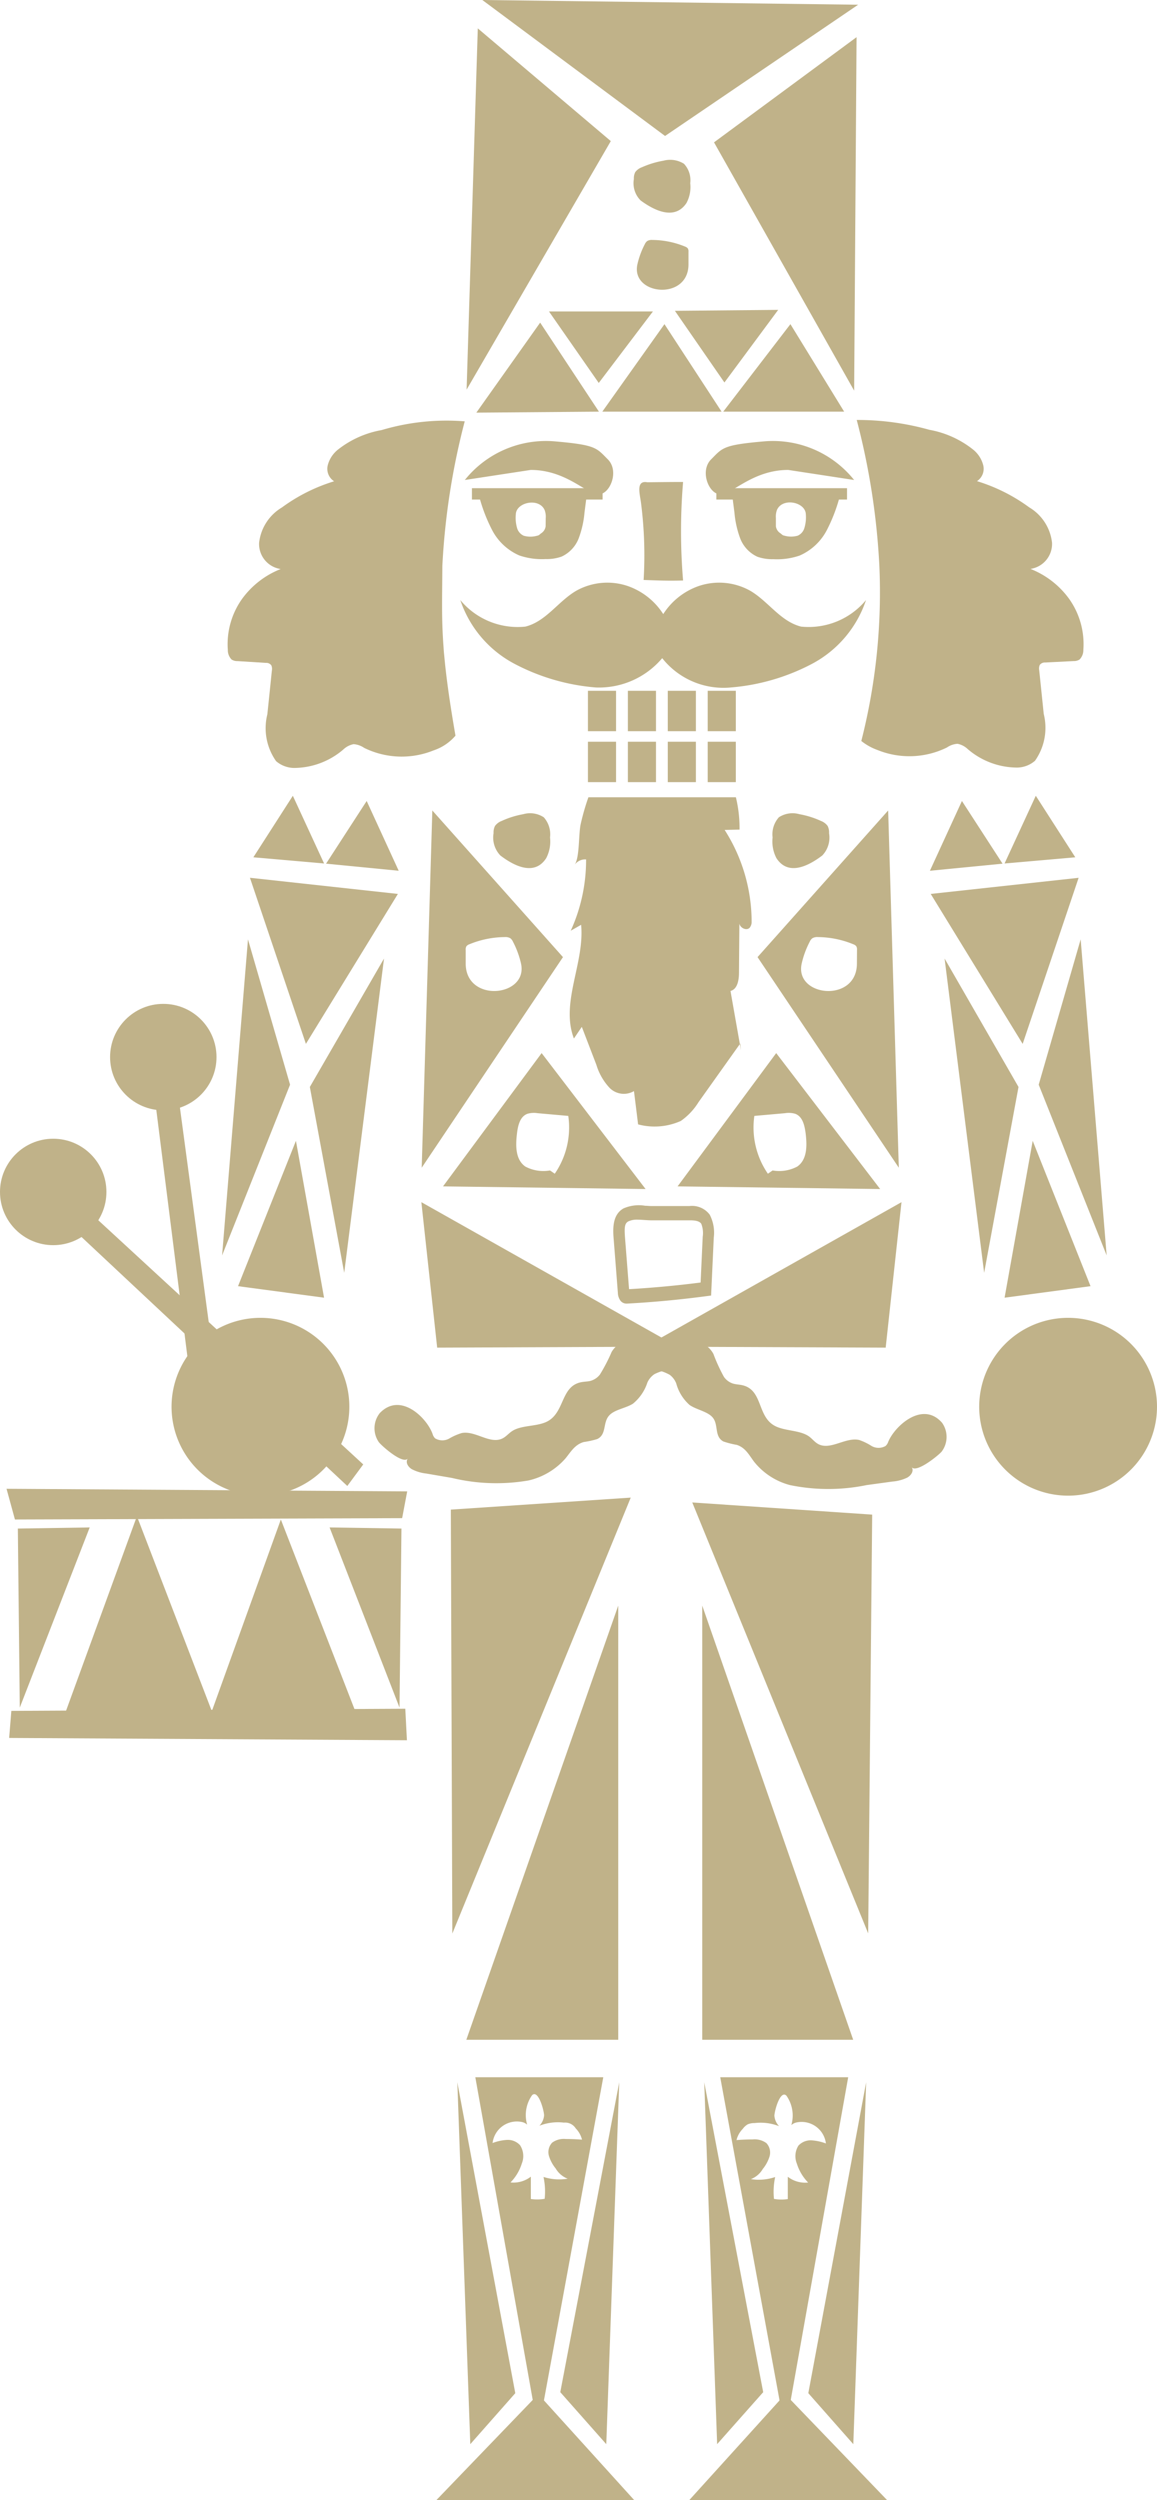 <svg xmlns="http://www.w3.org/2000/svg" width="37.028" height="80" viewBox="0 0 37.028 80">
  <g id="太鼓" transform="translate(18.514 40)">
    <g id="グループ_11673" data-name="グループ 11673" transform="translate(-18.514 -40)">
      <path id="パス_31150" data-name="パス 31150" d="M60.431,32.008a2.786,2.786,0,0,0-1.237-.957.809.809,0,0,0,.691-.837,1.512,1.512,0,0,0-.731-1.133,5.57,5.57,0,0,0-1.671-.838.472.472,0,0,0,.195-.527.938.938,0,0,0-.325-.488A3.132,3.132,0,0,0,55.96,26.6a8.523,8.523,0,0,0-2.326-.315,22.862,22.862,0,0,1,.724,4.657,19.245,19.245,0,0,1-.577,5.615,1.8,1.8,0,0,0,.518.289,2.72,2.72,0,0,0,2.221-.08.676.676,0,0,1,.34-.119.656.656,0,0,1,.327.17,2.437,2.437,0,0,0,1.587.591.894.894,0,0,0,.565-.217,1.829,1.829,0,0,0,.28-1.5q-.072-.7-.144-1.394a.29.29,0,0,1,.017-.173.2.2,0,0,1,.176-.078L60.58,34a.328.328,0,0,0,.187-.051.429.429,0,0,0,.12-.308A2.5,2.5,0,0,0,60.431,32.008Z" transform="translate(-26.216 -12.847)" fill="#c0b289"/>
      <path id="パス_31151" data-name="パス 31151" d="M21.174,33.809c-.01-.086-.016-.173-.021-.26-.069-.916-.043-1.576-.038-2.6a22.813,22.813,0,0,1,.716-4.622,7.273,7.273,0,0,0-2.661.28,3.135,3.135,0,0,0-1.394.623.941.941,0,0,0-.325.488.473.473,0,0,0,.2.527,5.572,5.572,0,0,0-1.671.838,1.51,1.51,0,0,0-.73,1.133.809.809,0,0,0,.691.837,2.786,2.786,0,0,0-1.237.957,2.5,2.5,0,0,0-.455,1.63.429.429,0,0,0,.12.308.329.329,0,0,0,.187.051l.909.057a.2.2,0,0,1,.176.078.29.29,0,0,1,.017.173q-.071.7-.144,1.394a1.831,1.831,0,0,0,.28,1.5.9.9,0,0,0,.565.217,2.435,2.435,0,0,0,1.587-.591.658.658,0,0,1,.327-.17.674.674,0,0,1,.34.119,2.721,2.721,0,0,0,2.222.08,1.577,1.577,0,0,0,.7-.471C21.339,35.256,21.232,34.458,21.174,33.809Z" transform="translate(-6.958 -12.845)" fill="#c0b289"/>
      <path id="パス_31152" data-name="パス 31152" d="M31.115,52.259a.83.83,0,0,1-.217-.714.459.459,0,0,1,.045-.23.468.468,0,0,1,.214-.161,2.836,2.836,0,0,1,.693-.217.8.8,0,0,1,.655.1.818.818,0,0,1,.2.645,1.152,1.152,0,0,1-.122.662C32.2,52.937,31.535,52.579,31.115,52.259Z" transform="translate(-15.102 -24.885)" fill="#c0b289"/>
      <path id="パス_31153" data-name="パス 31153" d="M39.9,11.309a.78.78,0,0,1-.217-.687.435.435,0,0,1,.045-.222.468.468,0,0,1,.214-.155,2.925,2.925,0,0,1,.692-.21.829.829,0,0,1,.653.1.77.77,0,0,1,.2.621,1.078,1.078,0,0,1-.122.637C40.982,11.962,40.321,11.618,39.9,11.309Z" transform="translate(-19.397 -4.894)" fill="#c0b289"/>
      <path id="パス_31154" data-name="パス 31154" d="M41.524,15.808l0-.409a.187.187,0,0,0-.023-.111.2.2,0,0,0-.087-.057,2.8,2.8,0,0,0-1.043-.212.284.284,0,0,0-.166.034.263.263,0,0,0-.078.1,2.665,2.665,0,0,0-.237.642C39.667,16.785,41.516,16.976,41.524,15.808Z" transform="translate(-19.49 -7.341)" fill="#c0b289"/>
      <path id="パス_31155" data-name="パス 31155" d="M25.305,86.822a.312.312,0,0,0,.081.14.45.45,0,0,0,.444.011,1.842,1.842,0,0,1,.41-.181c.421-.079.862.333,1.253.194.15-.054.233-.175.358-.256.306-.2.8-.136,1.132-.312.559-.3.42-1.129,1.086-1.254.1-.019.207-.017.3-.043a.578.578,0,0,0,.291-.2,5.473,5.473,0,0,0,.375-.723.8.8,0,0,1,.8-.385c.095.018.182.056.278.071.3.045.583-.161.887-.126a.448.448,0,0,1,.413.552.924.924,0,0,1-.64.469,1.563,1.563,0,0,0-.369.13.637.637,0,0,0-.225.27,1.449,1.449,0,0,1-.462.675c-.238.15-.6.188-.767.385-.2.228-.071.6-.375.746a2.781,2.781,0,0,1-.431.095c-.287.081-.42.322-.581.519a2.231,2.231,0,0,1-1.187.711,6.074,6.074,0,0,1-2.453-.081l-.817-.14a1.311,1.311,0,0,1-.468-.141c-.132-.082-.208-.233-.123-.341-.164.209-.884-.444-.938-.534a.782.782,0,0,1,.037-.917C24.271,85.467,25.119,86.3,25.305,86.822Z" transform="translate(-11.461 -40.938)" fill="#c0b289"/>
      <path id="パス_31156" data-name="パス 31156" d="M47.972,87.076a.314.314,0,0,1-.088.136.451.451,0,0,1-.444,0,1.836,1.836,0,0,0-.4-.194c-.417-.093-.878.305-1.262.153-.147-.059-.224-.182-.345-.268-.3-.21-.793-.163-1.114-.349-.544-.314-.362-1.142-1.021-1.289-.1-.022-.206-.024-.3-.053A.562.562,0,0,1,42.714,85a5.38,5.38,0,0,1-.337-.735.79.79,0,0,0-.776-.411c-.1.015-.185.051-.281.062-.3.035-.574-.18-.88-.155A.457.457,0,0,0,40,84.3a.9.9,0,0,0,.614.49,1.547,1.547,0,0,1,.362.142.622.622,0,0,1,.211.278,1.417,1.417,0,0,0,.427.689c.23.158.588.208.747.41.184.234.04.6.336.758a2.81,2.81,0,0,0,.426.108c.283.09.4.335.554.538a2.18,2.18,0,0,0,1.149.749,6.081,6.081,0,0,0,2.455,0l.824-.113a1.341,1.341,0,0,0,.475-.126c.136-.078.219-.226.14-.337.152.214.906-.415.965-.5a.781.781,0,0,0,.01-.917C49.075,85.756,48.185,86.564,47.972,87.076Z" transform="translate(-19.545 -40.942)" fill="#c0b289"/>
      <g id="グループ_11670" data-name="グループ 11670" transform="translate(18.232 25.511)">
        <path id="パス_31157" data-name="パス 31157" d="M46.33,65.318l-.014.02.035.2C46.344,65.464,46.337,65.391,46.33,65.318Z" transform="translate(-40.871 -57.438)" fill="#c0b289"/>
        <path id="パス_31158" data-name="パス 31158" d="M41.1,50.938a4.2,4.2,0,0,0-.117-1.035H36.263a7.464,7.464,0,0,0-.241.832c-.08.316-.032,1.088-.2,1.331a.414.414,0,0,1,.367-.174,5.453,5.453,0,0,1-.492,2.282l.333-.19c.117,1.224-.669,2.49-.231,3.639l.253-.373.466,1.214a1.873,1.873,0,0,0,.421.736.641.641,0,0,0,.782.105q.067.532.132,1.065a2.055,2.055,0,0,0,1.366-.109,2.031,2.031,0,0,0,.567-.6L41.11,57.8l-.3-1.7c.222-.053.27-.343.272-.572q.006-.791.013-1.583a.271.271,0,0,0,.014.045c.056.115.223.18.313.09a.287.287,0,0,0,.065-.181,5.464,5.464,0,0,0-.864-2.951Z" transform="translate(-35.664 -49.903)" fill="#c0b289"/>
      </g>
      <path id="パス_31159" data-name="パス 31159" d="M41.423,30.169a19.013,19.013,0,0,0,0,3.151c-.5.013-.766,0-1.263-.017a13.144,13.144,0,0,0-.08-2.438c-.033-.293-.186-.761.2-.688C40.28,30.177,41.423,30.162,41.423,30.169Z" transform="translate(-19.562 -14.745)" fill="#c0b289"/>
      <path id="パス_31160" data-name="パス 31160" d="M29.975,30.982a5.227,5.227,0,0,0,.427,1.126,1.785,1.785,0,0,0,.87.81,2.236,2.236,0,0,0,.839.115,1.422,1.422,0,0,0,.511-.078,1.065,1.065,0,0,0,.555-.6,3.119,3.119,0,0,0,.18-.81c.02-.155.04-.31.06-.464Zm2.138,1.005a.315.315,0,0,1-.147.224c-.051.038-.061.064-.129.076a.78.78,0,0,1-.423,0,.385.385,0,0,1-.21-.232,1.172,1.172,0,0,1-.045-.453c.012-.387.741-.544.922-.137a.6.6,0,0,1,.035.261Z" transform="translate(-14.651 -15.144)" fill="#c0b289"/>
      <rect id="長方形_29673" data-name="長方形 29673" width="4.182" height="0.364" transform="translate(15.103 15.621)" fill="#c0b289"/>
      <path id="パス_31161" data-name="パス 31161" d="M45.862,31.085q.03.232.06.464a3.139,3.139,0,0,0,.179.81,1.068,1.068,0,0,0,.555.6,1.427,1.427,0,0,0,.511.078,2.236,2.236,0,0,0,.839-.115,1.787,1.787,0,0,0,.87-.81,5.254,5.254,0,0,0,.427-1.126Zm2.294.968a.386.386,0,0,1-.21.232.782.782,0,0,1-.423,0c-.067-.012-.078-.038-.128-.076a.315.315,0,0,1-.147-.224c0-.088,0-.176,0-.264a.612.612,0,0,1,.035-.261c.182-.407.91-.25.923.137A1.182,1.182,0,0,1,48.156,32.053Z" transform="translate(-22.417 -15.144)" fill="#c0b289"/>
      <rect id="長方形_29674" data-name="長方形 29674" width="4.182" height="0.364" transform="translate(27.108 15.985) rotate(180)" fill="#c0b289"/>
      <rect id="長方形_29675" data-name="長方形 29675" width="0.9" height="1.293" transform="translate(18.816 22.104)" fill="#c0b289"/>
      <rect id="長方形_29676" data-name="長方形 29676" width="0.9" height="1.293" transform="translate(18.816 23.734)" fill="#c0b289"/>
      <rect id="長方形_29677" data-name="長方形 29677" width="0.9" height="1.293" transform="translate(20.094 22.104)" fill="#c0b289"/>
      <rect id="長方形_29678" data-name="長方形 29678" width="0.9" height="1.293" transform="translate(20.094 23.734)" fill="#c0b289"/>
      <rect id="長方形_29679" data-name="長方形 29679" width="0.9" height="1.293" transform="translate(21.371 22.104)" fill="#c0b289"/>
      <rect id="長方形_29680" data-name="長方形 29680" width="0.9" height="1.293" transform="translate(21.371 23.734)" fill="#c0b289"/>
      <rect id="長方形_29681" data-name="長方形 29681" width="0.9" height="1.293" transform="translate(22.649 22.104)" fill="#c0b289"/>
      <rect id="長方形_29682" data-name="長方形 29682" width="0.9" height="1.293" transform="translate(22.649 23.734)" fill="#c0b289"/>
      <path id="パス_31162" data-name="パス 31162" d="M29.1,28.851a3.326,3.326,0,0,1,2.872-1.237c1.335.116,1.335.207,1.706.578s.074,1.119-.3,1.119-1.03-.782-2.169-.782Z" transform="translate(-14.224 -13.492)" fill="#c0b289"/>
      <path id="パス_31163" data-name="パス 31163" d="M48.93,28.851a3.326,3.326,0,0,0-2.872-1.237c-1.336.116-1.336.207-1.706.578s-.074,1.119.3,1.119,1.03-.782,2.169-.782Z" transform="translate(-21.595 -13.492)" fill="#c0b289"/>
      <path id="パス_31164" data-name="パス 31164" d="M39.72,37.876c-.662-.167-1.047-.81-1.628-1.148a2.037,2.037,0,0,0-1.641-.152,2.21,2.21,0,0,0-1.141.9,2.212,2.212,0,0,0-1.141-.9,2.037,2.037,0,0,0-1.641.152c-.581.338-.966.981-1.628,1.148a2.383,2.383,0,0,1-2.085-.85,3.6,3.6,0,0,0,1.727,2.037,6.74,6.74,0,0,0,2.609.761,2.648,2.648,0,0,0,2.126-.938,2.5,2.5,0,0,0,2.194.938,6.74,6.74,0,0,0,2.609-.761A3.6,3.6,0,0,0,41.8,37.026,2.383,2.383,0,0,1,39.72,37.876Z" transform="translate(-14.084 -17.826)" fill="#c0b289"/>
      <path id="パス_31165" data-name="パス 31165" d="M30.195,0,42.223.151l-6.18,4.2Z" transform="translate(-14.759)" fill="#c0b289"/>
      <path id="パス_31166" data-name="パス 31166" d="M29.819,23.074l2.043-2.881,1.881,2.849Z" transform="translate(-14.575 -9.87)" fill="#c0b289"/>
      <path id="パス_31167" data-name="パス 31167" d="M37.706,23.093l1.989-2.8,1.828,2.8Z" transform="translate(-18.43 -9.921)" fill="#c0b289"/>
      <path id="パス_31168" data-name="パス 31168" d="M45.557,19.4l-1.721,2.324-1.585-2.293Z" transform="translate(-20.652 -9.485)" fill="#c0b289"/>
      <path id="パス_31169" data-name="パス 31169" d="M37.694,19.495,35.96,21.783l-1.593-2.288Z" transform="translate(-16.798 -9.529)" fill="#c0b289"/>
      <path id="パス_31170" data-name="パス 31170" d="M45.277,23.093l2.15-2.8,1.72,2.8Z" transform="translate(-22.131 -9.921)" fill="#c0b289"/>
      <path id="パス_31171" data-name="パス 31171" d="M29.57,1.776l-.358,11.56,4.615-7.953Z" transform="translate(-14.279 -0.868)" fill="#c0b289"/>
      <path id="パス_31172" data-name="パス 31172" d="M49.262,2.325l-.077,11.312L44.7,5.691Z" transform="translate(-21.849 -1.136)" fill="#c0b289"/>
      <path id="パス_31173" data-name="パス 31173" d="M26.885,79.9l-.506-4.655,8.2,4.622Z" transform="translate(-12.894 -36.778)" fill="#c0b289"/>
      <path id="パス_31174" data-name="パス 31174" d="M48.09,79.9l.506-4.655-8.2,4.622Z" transform="translate(-19.745 -36.778)" fill="#c0b289"/>
      <path id="パス_31175" data-name="パス 31175" d="M26.74,50.73,26.4,62.161l4.521-6.739Zm1.068,4.906,0-.443a.2.2,0,0,1,.025-.121.213.213,0,0,1,.095-.062,3.032,3.032,0,0,1,1.129-.229.31.31,0,0,1,.179.037.28.28,0,0,1,.084.11,2.87,2.87,0,0,1,.257.695C29.818,56.692,27.818,56.9,27.808,55.636Z" transform="translate(-12.904 -24.796)" fill="#c0b289"/>
      <path id="パス_31176" data-name="パス 31176" d="M30.89,65.916l-3.156,4.265,6.483.085Zm.268,3.755a1.231,1.231,0,0,1-.789-.124c-.328-.229-.313-.69-.266-1.073.03-.242.094-.528.333-.616a.745.745,0,0,1,.325-.019l.982.087a2.61,2.61,0,0,1-.433,1.85Z" transform="translate(-13.556 -32.219)" fill="#c0b289"/>
      <path id="パス_31177" data-name="パス 31177" d="M49.953,52.259a.83.83,0,0,0,.217-.714.459.459,0,0,0-.045-.23.468.468,0,0,0-.214-.161,2.836,2.836,0,0,0-.693-.217.8.8,0,0,0-.655.1.818.818,0,0,0-.2.645,1.152,1.152,0,0,0,.122.662C48.87,52.937,49.532,52.579,49.953,52.259Z" transform="translate(-23.637 -24.885)" fill="#c0b289"/>
      <path id="パス_31178" data-name="パス 31178" d="M51.605,50.73l-4.18,4.692,4.521,6.739Zm-1,4.906c-.009,1.264-2.01,1.057-1.766-.013a2.87,2.87,0,0,1,.257-.695.275.275,0,0,1,.084-.11.31.31,0,0,1,.179-.037,3.034,3.034,0,0,1,1.129.229.212.212,0,0,1,.095.062.2.2,0,0,1,.025.121Z" transform="translate(-23.181 -24.796)" fill="#c0b289"/>
      <path id="パス_31179" data-name="パス 31179" d="M45.575,65.916l-3.156,4.265,6.483.085Zm.674,3.631a1.231,1.231,0,0,1-.789.124l-.151.105a2.61,2.61,0,0,1-.433-1.85l.982-.087a.745.745,0,0,1,.325.019c.239.088.3.374.333.616C46.563,68.857,46.577,69.318,46.249,69.547Z" transform="translate(-20.734 -32.219)" fill="#c0b289"/>
      <path id="パス_31180" data-name="パス 31180" d="M38.826,78.591a.246.246,0,0,1-.2-.09.446.446,0,0,1-.085-.251l-.043-.557q-.041-.53-.083-1.06l-.005-.064c-.027-.324-.066-.814.313-1.025a1.222,1.222,0,0,1,.691-.084c.067,0,.132.009.192.009h1.227a.706.706,0,0,1,.648.277,1.256,1.256,0,0,1,.129.735l-.085,1.852-.152.02c-.834.111-1.681.191-2.519.237Zm0-.459Zm.347-2.227a.635.635,0,0,0-.3.057c-.119.066-.129.2-.1.559l.005.066.083,1.059.038.483c.761-.044,1.531-.115,2.29-.213l.067-1.463a.812.812,0,0,0-.046-.416c-.067-.1-.227-.111-.372-.111H39.607c-.065,0-.137-.005-.211-.01S39.245,75.905,39.169,75.905Z" transform="translate(-18.767 -36.878)" fill="#c0b289"/>
      <path id="パス_31181" data-name="パス 31181" d="M28.223,94.125l.048,13.565,5.71-13.949Z" transform="translate(-13.795 -45.82)" fill="#c0b289"/>
      <path id="パス_31182" data-name="パス 31182" d="M34.056,100.5v13.893H29.194Z" transform="translate(-14.27 -49.124)" fill="#c0b289"/>
      <path id="パス_31183" data-name="パス 31183" d="M49.095,94.437l-.128,13.4-5.63-13.789Z" transform="translate(-21.182 -45.972)" fill="#c0b289"/>
      <path id="パス_31184" data-name="パス 31184" d="M43.962,100.5v13.893h4.831Z" transform="translate(-21.488 -49.124)" fill="#c0b289"/>
      <path id="パス_31185" data-name="パス 31185" d="M30.579,149.858l-3.263,3.391H33.65Z" transform="translate(-13.352 -73.249)" fill="#c0b289"/>
      <path id="パス_31186" data-name="パス 31186" d="M28.63,130.334l1.855,9.949-1.44,1.632Z" transform="translate(-13.994 -63.706)" fill="#c0b289"/>
      <path id="パス_31187" data-name="パス 31187" d="M36.963,130.334l-1.887,9.917,1.472,1.664Z" transform="translate(-17.145 -63.706)" fill="#c0b289"/>
      <path id="パス_31188" data-name="パス 31188" d="M46.22,149.858l3.263,3.391H43.149Z" transform="translate(-21.091 -73.249)" fill="#c0b289"/>
      <path id="パス_31189" data-name="パス 31189" d="M52.451,130.334,50.6,140.283l1.44,1.632Z" transform="translate(-24.731 -63.706)" fill="#c0b289"/>
      <path id="パス_31190" data-name="パス 31190" d="M44.087,130.334l1.887,9.917L44.5,141.914Z" transform="translate(-21.549 -63.706)" fill="#c0b289"/>
      <path id="パス_31191" data-name="パス 31191" d="M11.2,86.88a2.845,2.845,0,1,1,3.934.84A2.845,2.845,0,0,1,11.2,86.88Z" transform="translate(-5.252 -40.319)" fill="#c0b289"/>
      <path id="パス_31192" data-name="パス 31192" d="M22.738,52.369l-1.025-2.233-1.3,2.006Z" transform="translate(-9.978 -24.506)" fill="#c0b289"/>
      <path id="パス_31193" data-name="パス 31193" d="M18.126,51.977l-1-2.167-1.264,1.969Z" transform="translate(-7.754 -24.347)" fill="#c0b289"/>
      <path id="パス_31194" data-name="パス 31194" d="M20.383,55.46l-4.735-.517,1.791,5.315Z" transform="translate(-7.649 -26.856)" fill="#c0b289"/>
      <path id="パス_31195" data-name="パス 31195" d="M14.728,58.795,13.9,68.909l2.175-5.463Z" transform="translate(-6.792 -28.738)" fill="#c0b289"/>
      <path id="パス_31196" data-name="パス 31196" d="M21.774,60,20.5,70.057l-1.1-5.947Z" transform="translate(-9.484 -29.329)" fill="#c0b289"/>
      <path id="パス_31197" data-name="パス 31197" d="M16.753,71.407l.9,5.02L14.9,76.058Z" transform="translate(-7.282 -34.903)" fill="#c0b289"/>
      <path id="パス_31198" data-name="パス 31198" d="M66.533,86.88a2.845,2.845,0,1,0-3.934.84A2.845,2.845,0,0,0,66.533,86.88Z" transform="translate(-29.963 -40.319)" fill="#c0b289"/>
      <path id="パス_31199" data-name="パス 31199" d="M58.215,52.369l1.025-2.233,1.3,2.006Z" transform="translate(-28.455 -24.506)" fill="#c0b289"/>
      <path id="パス_31200" data-name="パス 31200" d="M62.887,51.977l1-2.167,1.264,1.969Z" transform="translate(-30.738 -24.347)" fill="#c0b289"/>
      <path id="パス_31201" data-name="パス 31201" d="M58.266,55.46,63,54.944l-1.791,5.315Z" transform="translate(-28.48 -26.856)" fill="#c0b289"/>
      <path id="パス_31202" data-name="パス 31202" d="M66.368,58.795,67.2,68.909l-2.175-5.463Z" transform="translate(-31.783 -28.738)" fill="#c0b289"/>
      <path id="パス_31203" data-name="パス 31203" d="M59.134,60,60.4,70.057l1.1-5.947Z" transform="translate(-28.904 -29.329)" fill="#c0b289"/>
      <path id="パス_31204" data-name="パス 31204" d="M63.793,71.407l-.9,5.02,2.751-.369Z" transform="translate(-30.743 -34.903)" fill="#c0b289"/>
      <path id="パス_31205" data-name="パス 31205" d="M29.757,130.021l2.015,11.325,2.08-11.325Zm2.182,3.19a2.23,2.23,0,0,1,.037.7,1.423,1.423,0,0,1-.442.006q0-.357,0-.715a.907.907,0,0,1-.651.185,1.5,1.5,0,0,0,.362-.606.633.633,0,0,0-.058-.587.53.53,0,0,0-.422-.168,1.571,1.571,0,0,0-.456.1.783.783,0,0,1,.937-.673.354.354,0,0,1,.17.086,1.1,1.1,0,0,1,.158-.944c.192-.185.374.454.384.641a.538.538,0,0,1-.151.337,1.622,1.622,0,0,1,.784-.1.4.4,0,0,1,.38.186.767.767,0,0,1,.2.359c-.172-.014-.345-.021-.517-.021a.635.635,0,0,0-.44.118.442.442,0,0,0-.1.427,1.186,1.186,0,0,0,.216.4.76.76,0,0,0,.382.325A1.636,1.636,0,0,1,31.939,133.211Z" transform="translate(-14.545 -63.553)" fill="#c0b289"/>
      <path id="パス_31206" data-name="パス 31206" d="M45.089,130.021l2.079,11.325,2.016-11.325Zm2.452,2.763a1.5,1.5,0,0,0,.361.606.908.908,0,0,1-.651-.185q0,.357,0,.715a1.423,1.423,0,0,1-.442-.006,2.245,2.245,0,0,1,.038-.7,1.637,1.637,0,0,1-.777.067.758.758,0,0,0,.381-.325,1.186,1.186,0,0,0,.216-.4.442.442,0,0,0-.1-.427.635.635,0,0,0-.44-.118c-.173,0-.346.007-.517.021a.768.768,0,0,1,.2-.359.521.521,0,0,1,.158-.145.534.534,0,0,1,.222-.041,1.62,1.62,0,0,1,.783.1.543.543,0,0,1-.151-.337c.01-.187.192-.825.384-.641a1.1,1.1,0,0,1,.158.944.35.35,0,0,1,.17-.086.783.783,0,0,1,.937.673,1.574,1.574,0,0,0-.457-.1.532.532,0,0,0-.422.168A.633.633,0,0,0,47.541,132.784Z" transform="translate(-22.039 -63.553)" fill="#c0b289"/>
      <path id="パス_31207" data-name="パス 31207" d="M4.087,101.193,6.38,94.9l2.443,6.356Z" transform="translate(-1.998 -46.384)" fill="#c0b289"/>
      <path id="パス_31208" data-name="パス 31208" d="M13.134,101.423l2.274-6.314,2.462,6.338Z" transform="translate(-6.42 -46.488)" fill="#c0b289"/>
      <path id="パス_31209" data-name="パス 31209" d="M1.117,95.642l2.3-.036-2.238,5.765" transform="translate(-0.546 -46.731)" fill="#c0b289"/>
      <path id="パス_31210" data-name="パス 31210" d="M22.933,95.642l-2.3-.036,2.238,5.765" transform="translate(-10.085 -46.731)" fill="#c0b289"/>
      <path id="パス_31211" data-name="パス 31211" d="M.408,93.187l12.823.084-.162.856L.677,94.17Z" transform="translate(-0.199 -45.549)" fill="#c0b289"/>
      <path id="パス_31212" data-name="パス 31212" d="M.645,107.023l12.608-.069.052,1.009-12.73-.074Z" transform="translate(-0.282 -52.278)" fill="#c0b289"/>
      <g id="グループ_11671" data-name="グループ 11671" transform="translate(0 36.437)">
        <ellipse id="楕円形_67" data-name="楕円形 67" cx="1.703" cy="1.703" rx="1.703" ry="1.703" fill="#c0b289"/>
        <path id="パス_31213" data-name="パス 31213" d="M3.963,75.562l9.089,8.513.51-.69L4.168,74.729Z" transform="translate(-1.937 -72.963)" fill="#c0b289"/>
      </g>
      <g id="グループ_11672" data-name="グループ 11672" transform="translate(3.523 32.122)">
        <ellipse id="楕円形_68" data-name="楕円形 68" cx="1.703" cy="1.703" rx="1.703" ry="1.703" fill="#c0b289"/>
        <path id="パス_31214" data-name="パス 31214" d="M9.59,67.431l1.558,12.356.833-.205-1.7-12.66Z" transform="translate(-8.211 -64.833)" fill="#c0b289"/>
      </g>
    </g>
  </g>
</svg>
